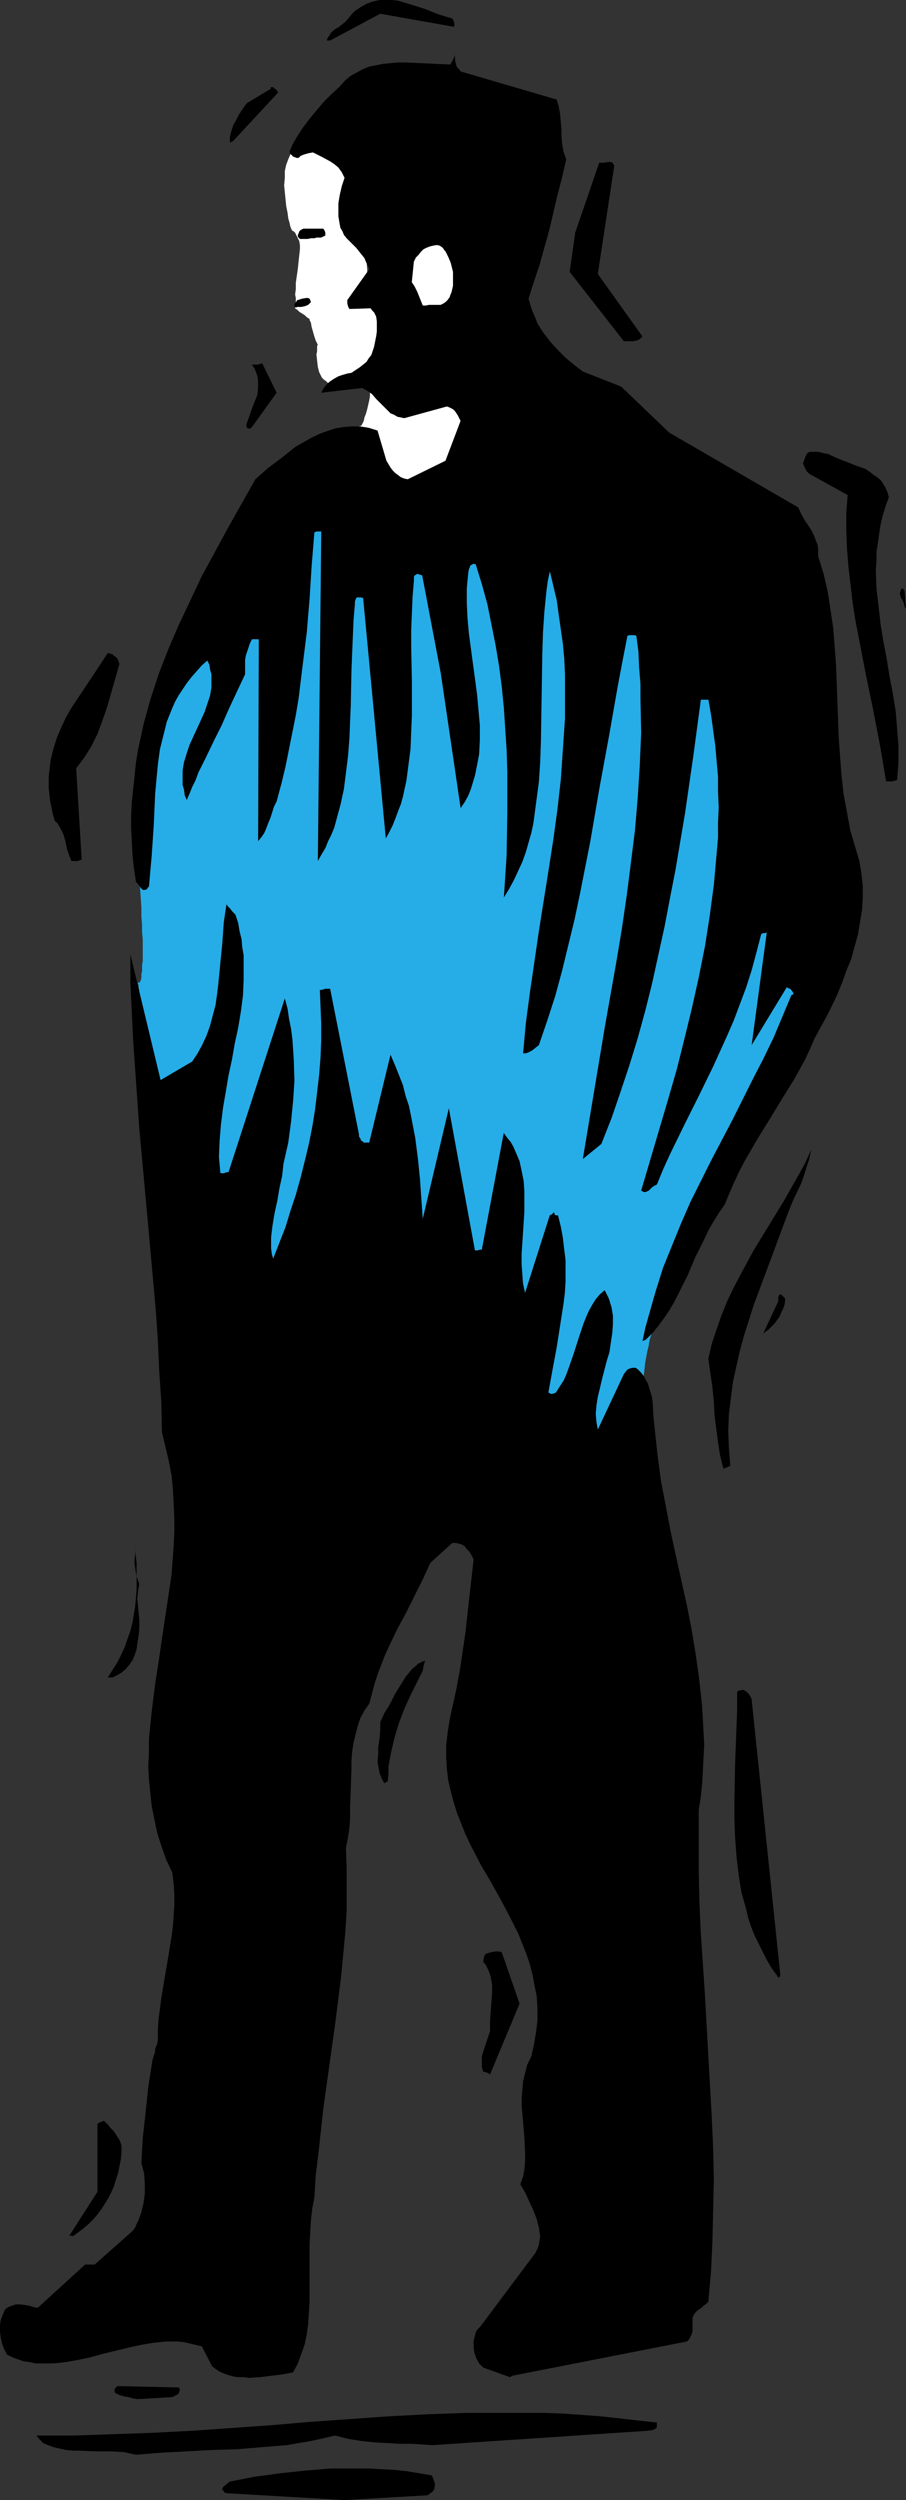 <?xml version="1.0" encoding="UTF-8" standalone="no"?>
<svg
   version="1.0"
   width="56.416mm"
   height="155.668mm"
   id="svg25"
   sodipodi:docname="Man 13.wmf"
   xmlns:inkscape="http://www.inkscape.org/namespaces/inkscape"
   xmlns:sodipodi="http://sodipodi.sourceforge.net/DTD/sodipodi-0.dtd"
   xmlns="http://www.w3.org/2000/svg"
   xmlns:svg="http://www.w3.org/2000/svg">
  <rect width="100%" height="100%" fill="#333333" stroke="none"/>
  <sodipodi:namedview
     id="namedview25"
     pagecolor="#ffffff"
     bordercolor="#000000"
     borderopacity="0.25"
     inkscape:showpageshadow="2"
     inkscape:pageopacity="0.0"
     inkscape:pagecheckerboard="0"
     inkscape:deskcolor="#d1d1d1"
     inkscape:document-units="mm" />
  <defs
     id="defs1">
    <pattern
       id="WMFhbasepattern"
       patternUnits="userSpaceOnUse"
       width="6"
       height="6"
       x="0"
       y="0" />
  </defs>
  <path
     style="fill:#26ade8;fill-opacity:1;fill-rule:evenodd;stroke:none"
     d="m 48.46,149.795 v 0.162 l -0.162,0.162 -0.323,0.323 -0.323,0.485 -0.323,0.485 -0.485,0.646 -0.646,0.808 -0.485,0.97 -0.808,0.97 -0.646,1.131 -0.808,1.131 -0.646,1.293 -0.808,1.454 -0.808,1.616 -0.969,1.616 -1.454,3.393 -0.808,1.939 -0.808,2.101 -0.808,1.939 -1.292,4.363 -0.646,2.424 -0.485,2.262 -0.485,2.585 -0.485,2.585 -0.323,2.424 -0.162,2.747 -0.162,2.747 v 2.747 2.909 l 0.162,2.909 0.323,2.909 0.162,2.747 0.162,2.424 0.162,2.424 v 2.101 l 0.162,1.939 v 1.778 l 0.162,1.616 v 5.171 l -0.162,0.808 v 0.808 0.808 l -0.162,0.485 v 0.646 0.323 l -0.162,0.646 -0.162,0.323 -0.162,0.162 h -0.162 -0.162 v -0.162 0.323 l 0.162,0.485 v 0.485 l 0.162,0.808 v 0.808 l 0.162,0.97 0.162,0.97 0.162,1.131 0.162,1.131 0.323,2.747 0.485,2.585 0.808,5.817 0.485,2.585 0.485,2.585 0.162,1.293 0.162,1.131 0.162,0.97 0.162,0.808 0.162,0.808 0.162,0.646 v 0.646 l 0.162,0.323 v 0.323 0 0.162 l 0.162,0.162 v 0.323 l 0.162,0.323 0.323,0.485 0.162,0.646 0.323,0.646 0.323,0.808 0.646,1.616 0.808,1.939 1.615,4.04 1.777,3.878 0.808,1.939 0.808,1.616 0.323,0.646 0.323,0.646 0.162,0.485 0.323,0.485 0.162,0.485 0.162,0.162 v 0.162 l 0.162,0.162 v 0 l 0.162,0.162 0.162,0.323 0.323,0.323 0.323,0.485 0.485,0.485 0.646,0.646 0.646,0.646 1.292,1.454 1.615,1.454 1.615,1.778 1.615,1.616 3.392,3.555 1.615,1.454 1.292,1.454 0.646,0.646 0.646,0.485 0.485,0.485 0.323,0.485 0.323,0.323 0.323,0.323 0.162,0.162 v 0 h 0.162 l 0.162,-0.162 h 0.485 l 0.646,-0.323 0.646,-0.162 0.808,-0.323 0.808,-0.162 1.131,-0.323 1.131,-0.485 1.131,-0.323 2.585,-0.808 2.746,-0.97 2.908,-0.808 2.908,-0.97 2.746,-0.808 2.585,-0.808 1.292,-0.485 0.969,-0.323 1.131,-0.323 0.808,-0.323 0.808,-0.323 0.808,-0.162 0.485,-0.323 0.485,-0.162 h 0.162 l 0.162,-0.162 v 0.162 l 0.323,0.162 0.162,0.323 0.485,0.485 0.485,0.646 0.485,0.646 0.646,0.646 0.808,0.808 0.808,0.97 0.808,0.808 1.938,2.101 1.938,2.101 1.938,2.262 2.1,2.101 1.938,2.101 1.777,1.939 0.969,0.97 0.808,0.808 0.646,0.808 0.646,0.646 0.646,0.646 0.485,0.485 0.485,0.323 0.162,0.323 0.323,0.162 v 0.162 h 0.162 l 0.162,0.323 0.485,0.485 0.485,0.646 0.808,0.646 0.808,0.97 0.969,0.97 1.131,1.131 1.131,1.131 1.292,1.293 1.131,1.293 1.454,1.454 2.908,2.909 5.815,5.979 2.908,2.909 1.454,1.293 1.292,1.454 1.131,1.131 1.292,1.293 0.969,0.97 0.969,0.97 0.969,0.97 0.646,0.646 0.485,0.646 0.485,0.323 0.323,0.323 v 0.162 -0.323 l 0.162,-0.485 v -0.485 -0.646 l 0.162,-0.808 v -0.97 -0.97 l 0.162,-1.131 0.162,-1.131 0.162,-2.585 0.323,-2.747 0.323,-3.07 0.646,-6.14 0.485,-2.909 0.323,-2.909 0.485,-2.585 0.323,-1.293 0.162,-1.131 0.323,-1.131 0.323,-0.97 0.323,-0.808 0.162,-0.646 0.162,-0.485 0.323,-0.485 0.162,-0.485 0.323,-0.646 0.323,-0.808 0.323,-0.808 0.485,-0.97 0.485,-0.97 0.485,-1.131 0.485,-1.131 0.646,-1.293 0.646,-1.293 1.292,-2.747 1.454,-3.07 1.454,-3.393 1.454,-3.393 1.777,-3.555 1.615,-3.717 1.777,-3.878 1.777,-3.878 3.554,-7.918 3.554,-7.918 3.554,-7.756 1.615,-3.717 1.454,-3.555 1.454,-3.393 1.454,-3.232 1.292,-2.909 1.131,-2.747 0.485,-1.293 0.485,-1.131 0.485,-1.131 0.323,-0.97 0.485,-0.97 0.323,-0.97 0.162,-0.646 0.323,-0.808 0.162,-0.485 0.162,-0.485 v -0.485 l 0.162,-0.323 v -0.162 l -0.162,-0.323 v -0.485 -0.485 l -0.162,-0.485 -0.162,-0.808 v -0.646 l -0.162,-0.808 -0.323,-1.939 -0.323,-2.101 -0.485,-2.424 -0.485,-2.585 -0.485,-2.747 -0.485,-2.747 -0.646,-3.07 -0.646,-3.232 -1.292,-6.625 -1.292,-6.625 -1.292,-6.625 -0.646,-3.232 -0.646,-3.232 -0.646,-3.07 -0.485,-2.747 -0.485,-2.909 -0.646,-2.585 -0.485,-2.262 -0.323,-2.101 -0.485,-1.939 -0.323,-1.616 v -0.646 l -0.162,-0.646 -0.162,-0.485 v -0.485 l -0.162,-0.323 v -0.162 -0.162 -0.162 h -0.162 v 0 h -0.323 l -0.323,-0.162 -0.323,-0.162 -0.485,-0.162 -0.485,-0.162 -0.646,-0.162 -1.454,-0.485 -1.615,-0.646 -1.938,-0.646 -2.1,-0.808 -2.261,-0.808 -2.423,-0.808 -2.585,-0.97 -2.746,-0.97 -5.654,-1.939 -5.815,-2.101 -5.815,-2.262 -5.654,-1.939 -2.746,-0.97 -2.585,-0.97 -2.423,-0.808 -2.423,-0.808 -1.938,-0.808 -1.938,-0.646 -1.777,-0.646 -1.454,-0.485 -0.485,-0.323 -0.646,-0.162 -0.323,-0.162 -0.485,-0.162 h -0.323 l -0.162,-0.162 h -0.162 v 0 l -42.16,-7.595 -0.162,0.162 -0.162,0.323 -0.323,0.323 -0.485,0.646 -0.646,0.646 -0.646,0.97 -0.808,0.97 -0.808,0.97 -0.969,1.293 -0.969,1.131 -0.969,1.293 -1.131,1.454 -2.261,2.909 -4.846,5.979 -2.423,2.909 -2.261,2.585 -0.969,1.293 -0.969,1.293 -0.969,1.131 -0.808,0.97 -0.808,0.808 -0.646,0.808 -0.646,0.646 -0.323,0.323 -0.323,0.323 z"
     id="path1" />
  <path
     style="fill:#ffffff;fill-opacity:1;fill-rule:evenodd;stroke:none"
     d="m 84.967,100.186 -0.485,0.162 -0.323,0.323 -0.162,0.485 v 0.485 0.646 l 0.162,0.808 0.646,1.616 0.646,1.616 0.323,0.808 0.323,0.646 0.323,0.485 0.323,0.485 0.162,0.162 v 0.162 0 0.162 l 0.162,0.323 0.162,0.323 0.323,0.808 0.485,0.97 0.646,0.97 0.646,0.808 0.485,0.323 0.485,0.162 0.485,0.162 0.485,-0.162 h 0.646 0.969 0.969 l 1.131,-0.162 2.261,-0.162 2.585,-0.323 2.423,-0.323 1.131,-0.323 0.969,-0.323 0.969,-0.323 0.646,-0.485 0.485,-0.323 0.323,-0.485 0.162,-0.485 0.162,-0.646 0.646,-0.97 0.646,-1.293 0.808,-1.293 0.485,-1.454 0.162,-0.808 0.162,-0.97 V 101.964 l -0.162,-0.97 -0.162,-0.97 -0.485,-0.97 -0.808,-1.778 -0.808,-1.778 -0.808,-1.616 -0.969,-1.293 -0.646,-0.646 -0.646,-0.485 -0.646,-0.485 -0.808,-0.485 -0.969,-0.323 -0.969,-0.162 -1.131,-0.162 -1.292,-0.162 h -2.585 -2.585 l -2.423,0.162 -1.131,0.162 H 89.005 88.197 87.39 L 86.744,89.845 86.259,89.683 85.936,89.521 v -0.323 -0.485 l 0.323,-0.485 1.131,-1.293 1.131,-1.293 1.131,-1.454 0.808,-1.616 0.323,-0.97 0.162,-0.808 0.162,-0.97 0.162,-0.808 V 78.049 L 90.944,77.241 90.62,76.271 90.136,75.301 89.651,74.494 89.328,73.847 88.844,73.362 88.521,72.878 87.713,72.231 87.228,71.746 86.744,71.1 86.582,70.777 V 70.454 L 86.421,69.969 V 69.323 l -0.162,-0.808 v -0.97 l 0.162,-1.131 V 63.344 L 86.259,61.566 V 59.466 L 86.098,57.526 85.774,53.325 85.613,51.386 85.451,49.285 85.29,47.508 84.967,45.892 84.644,44.438 84.482,43.145 84.159,42.175 83.998,41.852 83.836,41.691 83.513,41.206 83.19,40.559 82.705,39.913 82.382,39.105 81.09,37.651 80.444,36.843 79.636,36.196 78.667,35.55 77.698,34.904 76.729,34.58 75.598,34.257 74.467,34.096 h -1.292 l -1.454,0.162 -1.454,0.485 -0.485,0.323 -0.485,0.323 -0.485,0.485 -0.485,0.485 -0.485,1.131 -0.485,1.293 -0.323,1.454 V 41.852 l -0.162,1.778 0.162,1.616 0.162,1.616 0.162,1.616 0.323,1.616 0.162,1.293 0.323,1.131 0.162,0.808 0.162,0.323 v 0.162 l 0.162,0.162 v 0 0.162 l 0.162,0.162 0.323,0.162 0.323,0.323 0.323,0.646 0.323,0.646 0.323,0.646 0.162,0.97 v 0.485 0.485 l -0.162,1.454 -0.162,1.454 -0.162,1.616 -0.485,3.393 v 1.454 l -0.162,1.293 0.162,0.808 v 1.293 l -0.162,0.485 v 0.323 0.162 0.162 0 0 l 0.162,0.162 0.323,0.162 0.485,0.485 1.292,0.808 0.485,0.485 0.485,0.323 h 0.162 v 0 0.162 0.162 l 0.162,0.323 0.162,0.323 0.162,0.97 0.646,2.262 0.323,0.97 0.162,0.323 0.162,0.323 0.162,0.323 v 0 0 l -0.162,0.323 v 0.323 0.485 0.485 l -0.162,0.646 0.162,1.454 0.162,1.454 0.323,1.293 0.323,0.646 0.323,0.646 0.485,0.485 0.485,0.323 0.323,0.323 0.485,0.323 0.646,0.323 h 0.646 0.646 l 0.808,-0.162 1.131,-0.323 0.646,-0.162 0.646,-0.162 0.808,-0.323 0.969,-0.162 0.485,-0.162 h 0.323 l 0.323,0.162 0.323,0.162 0.485,0.323 0.323,0.646 0.323,0.808 v 0.97 0.97 l -0.162,0.97 -0.485,2.101 -0.323,1.131 -0.323,0.808 -0.162,0.808 -0.323,0.646 -0.162,0.323 z"
     id="path2" />
  <path
     style="fill:#000000;fill-opacity:1;fill-rule:evenodd;stroke:none"
     d="m 81.09,588.353 19.546,-1.131 0.646,-0.485 0.646,-0.485 0.323,-0.646 v -0.323 l 0.162,-0.485 -0.162,-0.646 -0.162,-0.485 -0.162,-0.485 -0.323,-0.646 -2.908,-0.485 -2.908,-0.485 -2.908,-0.323 -3.069,-0.162 -2.908,-0.162 h -3.069 -5.977 l -5.977,0.485 -5.977,0.646 -5.977,0.808 -5.815,1.131 -0.485,0.323 -0.323,0.323 -0.808,0.646 -0.162,0.323 v 0.323 l 0.323,0.323 0.162,0.323 0.485,0.162 z"
     id="path3" />
  <path
     style="fill:#000000;fill-opacity:1;fill-rule:evenodd;stroke:none"
     d="m 101.766,575.426 50.722,-3.393 1.131,-0.162 0.323,-0.162 0.323,-0.162 0.323,-0.323 v -0.162 -0.485 -0.485 l -4.523,-0.485 -4.361,-0.485 -4.361,-0.485 -4.361,-0.323 -4.523,-0.323 -4.523,-0.162 h -9.046 -9.046 l -9.046,0.323 -9.207,0.485 -9.207,0.646 -9.207,0.646 -9.369,0.808 -18.415,1.293 -9.369,0.485 -9.207,0.323 -9.207,0.323 H 8.561 l 0.808,0.97 0.808,0.808 1.131,0.485 1.292,0.485 1.454,0.323 1.454,0.323 1.615,0.162 h 1.615 l 3.554,0.162 h 3.392 l 3.392,0.162 1.454,0.323 1.454,0.323 5.977,-0.485 5.977,-0.323 5.977,-0.323 5.815,-0.162 5.815,-0.485 5.977,-0.485 2.746,-0.485 2.908,-0.485 2.908,-0.646 2.746,-0.646 3.231,0.808 3.069,0.485 3.069,0.323 2.908,0.162 2.908,0.162 h 2.908 l 2.423,0.162 z"
     id="path4" />
  <path
     style="fill:#000000;fill-opacity:1;fill-rule:evenodd;stroke:none"
     d="m 32.307,564.599 8.238,-0.485 0.646,-0.323 0.646,-0.323 0.162,-0.162 0.162,-0.323 0.162,-0.485 -0.162,-0.646 -14.538,-0.323 -0.485,0.485 -0.162,0.323 v 0.162 0.323 l 0.162,0.323 0.323,0.162 0.646,0.323 1.131,0.323 0.969,0.162 1.131,0.323 z"
     id="path5" />
  <path
     style="fill:#000000;fill-opacity:1;fill-rule:evenodd;stroke:none"
     d="m 120.504,559.105 41.191,-8.08 0.485,-0.485 0.323,-0.646 0.323,-0.646 0.162,-0.808 v -1.454 -1.616 l 0.323,-0.646 0.323,-0.485 0.485,-0.485 0.485,-0.323 0.485,-0.323 0.485,-0.485 0.485,-0.323 0.646,-0.646 0.646,-7.272 0.323,-7.11 0.162,-7.272 0.162,-7.272 -0.162,-7.272 -0.323,-7.272 -0.808,-14.382 -0.808,-14.543 -0.969,-14.382 -0.323,-7.272 -0.162,-7.272 v -7.11 -7.272 l 0.485,-3.07 0.323,-3.07 0.162,-3.07 0.162,-3.07 0.162,-3.07 -0.162,-3.07 -0.162,-2.909 -0.162,-3.07 -0.646,-5.979 -0.808,-5.817 -0.969,-5.979 -1.131,-5.817 -2.585,-11.635 -1.292,-5.979 -1.131,-5.979 -1.131,-5.817 -0.808,-6.14 -0.646,-5.979 -0.323,-3.07 -0.162,-3.232 -0.162,-1.293 -0.323,-1.131 -0.323,-0.97 -0.323,-1.131 -0.485,-0.808 -0.485,-0.97 -0.646,-0.808 -0.808,-0.808 -0.485,-0.323 h -0.323 -0.485 l -0.485,0.162 -0.485,0.162 -0.323,0.323 -0.646,0.808 -6.138,13.089 -0.323,-1.778 -0.162,-1.939 0.162,-1.939 0.323,-2.101 0.485,-1.939 0.485,-2.101 1.131,-4.363 0.646,-2.101 0.323,-2.262 0.323,-2.101 0.162,-2.101 v -2.101 l -0.323,-1.939 -0.646,-2.101 -0.485,-0.97 -0.485,-0.97 -1.131,0.97 -0.969,1.131 -0.808,1.293 -0.808,1.454 -0.646,1.454 -0.646,1.616 -1.131,3.393 -1.131,3.555 -1.131,3.232 -0.646,1.778 -0.646,1.454 -0.969,1.454 -0.808,1.293 -0.323,0.162 -0.485,0.162 h -0.485 l -0.162,-0.162 -0.323,-0.162 0.969,-5.333 0.969,-5.171 0.808,-5.171 0.808,-5.171 0.323,-2.585 0.162,-2.585 v -2.585 -2.585 l -0.323,-2.585 -0.323,-2.747 -0.485,-2.585 -0.646,-2.585 h -0.485 l -0.323,-0.162 v -0.323 l -0.162,-0.162 h -0.162 l -0.162,0.323 -0.323,0.162 -0.323,0.162 -5.815,18.26 -0.485,-2.262 -0.162,-2.262 -0.162,-2.262 v -2.424 l 0.323,-4.848 0.323,-5.009 v -2.424 -2.424 l -0.162,-2.424 -0.485,-2.424 -0.485,-2.262 -0.969,-2.262 -0.485,-1.131 -0.646,-1.131 -0.808,-0.97 -0.808,-1.131 -5.169,27.47 h -0.162 -0.323 l -0.485,0.162 h -0.646 l -6.138,-33.449 -6.138,26.016 -0.323,-4.525 -0.323,-4.686 -0.485,-4.848 -0.646,-5.009 -0.969,-5.009 -0.485,-2.424 -0.808,-2.424 -0.646,-2.585 -0.969,-2.424 -0.969,-2.424 -0.969,-2.262 -5.008,20.684 H 86.421 86.098 85.613 l -0.323,-0.323 -0.323,-0.162 -0.162,-0.485 -0.323,-0.485 v -0.485 l -6.784,-34.257 h -1.131 l -0.485,0.162 -0.808,0.162 0.162,3.878 0.162,4.04 v 3.878 l -0.162,4.04 -0.323,4.04 -0.485,4.201 -0.485,4.04 -0.646,4.04 -0.808,4.04 -0.969,4.04 -0.969,3.878 -1.131,4.04 -1.292,3.878 -1.131,3.717 -1.454,3.717 -1.454,3.717 -0.323,-1.131 -0.162,-1.293 v -1.293 -1.293 l 0.323,-2.747 0.485,-2.909 0.646,-2.909 0.485,-2.909 0.646,-2.909 0.323,-2.909 1.131,-5.009 0.646,-4.848 0.485,-4.848 0.323,-4.848 -0.162,-5.009 -0.162,-2.424 -0.162,-2.424 -0.323,-2.424 -0.485,-2.424 -0.323,-2.262 -0.646,-2.424 -13.246,40.883 h -0.162 -0.162 l -0.485,0.162 -0.646,0.162 -0.485,-0.162 -0.162,-1.939 -0.162,-1.778 0.162,-3.878 0.323,-3.878 0.485,-3.878 0.646,-3.717 0.646,-3.878 0.808,-3.717 0.646,-3.717 0.808,-3.717 0.646,-3.878 0.485,-3.717 0.162,-3.717 v -3.878 -1.939 l -0.323,-1.778 -0.162,-1.939 -0.485,-1.939 -0.323,-1.939 -0.646,-1.939 -0.646,-0.646 -0.646,-0.808 -0.485,-0.485 -0.323,-0.485 -0.323,2.101 -0.323,2.262 -0.162,2.262 -0.162,2.424 -0.485,4.848 -0.485,5.009 -0.323,2.585 -0.323,2.262 -0.646,2.424 -0.646,2.424 -0.808,2.262 -0.969,2.101 -1.131,2.101 -1.292,1.939 -7.431,4.363 -7.107,-29.571 v 6.787 l 0.323,6.625 0.323,6.787 0.485,6.948 0.485,6.948 0.485,6.948 1.292,14.058 1.292,14.22 1.292,14.382 0.485,7.11 0.323,7.272 0.485,7.11 0.162,7.272 0.808,3.393 0.808,3.393 0.646,3.393 0.323,3.393 0.162,3.232 0.162,3.393 v 3.232 l -0.162,3.393 -0.485,6.625 -0.969,6.464 -0.969,6.464 -0.485,3.232 -0.485,3.393 -0.969,6.302 -0.808,6.464 -0.323,3.232 -0.323,3.07 v 3.232 l -0.162,3.232 0.162,3.07 0.323,3.232 0.323,3.07 0.646,3.232 0.646,3.07 0.969,3.07 1.131,3.232 1.454,3.07 0.323,2.585 0.162,2.585 v 2.424 l -0.162,2.585 -0.162,2.424 -0.323,2.424 -0.808,5.009 -0.808,4.686 -0.808,4.848 -0.323,2.585 -0.323,2.424 -0.162,2.424 v 2.424 l -0.162,0.97 -0.323,0.646 -0.162,0.646 v 0.485 l -0.162,0.485 -0.162,0.485 -0.162,0.485 -0.162,0.646 -0.969,6.302 -0.646,6.14 -0.646,5.817 -0.323,5.817 0.323,1.293 0.323,1.131 0.162,2.424 v 2.424 l -0.323,2.262 -0.485,2.101 -0.646,1.778 -0.485,0.97 -0.323,0.808 -0.485,0.646 -0.485,0.485 -8.561,7.595 H 20.03 L 8.884,543.108 7.915,542.946 6.946,542.623 5.977,542.461 4.846,542.3 H 3.715 l -0.969,0.323 -0.808,0.323 -0.485,0.323 -0.323,0.323 -0.485,1.131 -0.485,1.293 L 0,547.309 v 1.293 l 0.162,1.454 0.323,1.454 0.485,1.293 0.646,1.293 1.292,0.646 1.292,0.485 1.454,0.485 1.292,0.162 1.454,0.323 h 1.292 1.454 1.454 l 2.908,-0.323 2.746,-0.485 3.069,-0.646 2.908,-0.808 5.977,-1.454 2.908,-0.646 2.908,-0.485 2.908,-0.323 h 1.454 1.454 l 1.454,0.162 1.454,0.323 1.292,0.323 1.454,0.323 2.423,4.686 0.808,0.646 0.969,0.646 1.131,0.485 0.969,0.323 1.131,0.323 1.131,0.162 h 1.292 l 1.292,0.162 2.585,-0.162 2.585,-0.323 2.585,-0.323 2.585,-0.485 1.131,-2.101 0.808,-2.262 0.808,-2.262 0.485,-2.424 0.323,-2.424 0.162,-2.585 0.162,-2.747 v -2.585 -10.988 l 0.162,-2.747 0.162,-2.747 0.323,-2.747 0.485,-2.585 0.323,-5.171 0.646,-5.333 1.131,-10.342 2.908,-20.845 1.292,-10.342 0.485,-5.171 0.485,-5.009 0.323,-5.171 v -5.009 -5.009 l -0.162,-4.848 0.485,-2.424 0.323,-2.262 0.162,-2.262 v -2.424 l 0.162,-4.525 0.162,-4.525 v -2.101 l 0.162,-2.101 0.323,-2.101 0.485,-1.939 0.485,-1.939 0.646,-1.939 0.969,-1.778 1.131,-1.616 0.646,-2.424 0.646,-2.424 0.808,-2.424 0.808,-2.101 0.808,-2.101 0.969,-2.101 1.938,-4.04 2.1,-3.878 1.938,-3.878 1.938,-3.878 1.777,-3.878 5.169,-4.686 h 0.808 l 0.646,0.162 0.646,0.162 0.808,0.485 0.485,0.646 0.646,0.646 0.485,0.808 0.485,0.97 -0.969,8.564 -0.969,8.726 -0.646,4.363 -0.646,4.363 -0.808,4.363 -0.969,4.363 -0.646,3.07 -0.485,3.07 -0.323,2.909 v 2.747 l 0.162,2.747 0.323,2.747 0.646,2.747 0.646,2.424 0.808,2.585 0.969,2.424 0.969,2.424 1.131,2.424 2.423,4.686 2.746,4.686 2.585,4.686 2.423,4.686 1.131,2.262 0.969,2.424 0.969,2.424 0.808,2.424 0.646,2.585 0.485,2.585 0.485,2.424 0.162,2.747 v 2.747 l -0.323,2.747 -0.485,2.909 -0.646,2.909 -0.969,1.939 -0.485,1.939 -0.485,1.939 -0.162,1.939 -0.162,1.939 v 1.939 l 0.323,3.717 0.323,3.878 0.162,3.717 v 1.778 l -0.162,1.778 -0.323,1.778 -0.646,1.778 1.131,1.939 0.969,2.101 0.969,2.101 0.808,2.101 0.485,1.939 0.162,1.131 0.162,0.97 -0.162,0.97 -0.162,0.97 -0.323,0.97 -0.485,0.97 -12.923,17.29 -0.485,0.485 -0.323,0.323 -0.323,0.646 -0.162,0.646 -0.323,1.293 v 1.454 l 0.162,1.293 0.485,1.454 0.323,0.485 0.323,0.646 0.485,0.485 0.485,0.485 6.3,2.262 z"
     id="path6" />
  <path
     style="fill:#000000;fill-opacity:1;fill-rule:evenodd;stroke:none"
     d="m 17.123,526.302 1.292,-0.97 1.292,-0.97 1.131,-0.97 1.131,-1.131 0.969,-1.131 0.969,-1.293 0.808,-1.293 0.808,-1.293 0.646,-1.293 0.646,-1.454 0.485,-1.616 0.485,-1.454 0.323,-1.616 0.323,-1.616 0.162,-1.616 v -1.616 l -0.323,-1.131 -0.646,-0.97 -0.485,-0.808 -0.485,-0.646 -0.646,-0.646 -0.485,-0.646 -0.485,-0.485 -0.485,-0.485 h -0.323 l -0.323,0.162 -0.485,0.162 -0.485,0.323 v 15.998 l -6.623,10.342 h 0.808 z"
     id="path7" />
  <path
     style="fill:#000000;fill-opacity:1;fill-rule:evenodd;stroke:none"
     d="m 115.335,488.167 6.946,-16.644 -4.2,-12.119 -0.646,-0.162 h -0.808 l -0.969,0.162 -1.131,0.323 -0.323,0.162 -0.162,0.323 -0.162,0.485 -0.162,0.97 0.646,0.808 0.485,0.97 0.323,0.808 0.323,0.97 0.162,0.97 0.162,0.97 v 1.939 l -0.162,1.939 -0.162,2.262 -0.162,2.262 v 2.424 l -0.808,2.424 -0.808,2.424 -0.323,1.131 v 1.131 1.293 l 0.323,1.131 0.646,0.162 0.485,0.162 z"
     id="path8" />
  <path
     style="fill:#000000;fill-opacity:1;fill-rule:evenodd;stroke:none"
     d="m 183.664,464.898 -6.784,-65.121 -0.162,-0.323 -0.162,-0.323 -0.323,-0.485 -0.323,-0.323 -0.646,-0.485 -0.485,-0.162 -0.646,0.162 h -0.323 l -0.323,0.323 v 4.201 l -0.162,4.201 -0.323,8.564 -0.162,8.726 v 4.363 l 0.162,4.201 0.323,4.363 0.485,4.201 0.646,4.201 1.131,4.04 0.485,2.101 0.646,1.939 0.808,2.101 0.969,1.939 0.969,1.939 0.969,1.939 1.131,1.939 1.292,1.778 0.162,0.323 0.162,0.162 h 0.162 l 0.162,-0.162 z"
     id="path9" />
  <path
     style="fill:#000000;fill-opacity:1;fill-rule:evenodd;stroke:none"
     d="m 91.267,419.167 0.162,-1.778 v -1.778 l 0.646,-3.393 0.808,-3.393 0.969,-3.232 1.292,-3.393 1.454,-3.232 1.454,-2.909 1.454,-2.909 0.162,-0.97 0.162,-0.646 0.162,-0.646 0.162,-0.162 v 0 l -0.808,0.323 -0.969,0.485 -0.646,0.646 -0.808,0.646 -0.646,0.808 -0.808,0.97 -1.292,2.101 -1.292,2.101 -1.131,2.262 -1.292,2.101 -0.969,2.101 v 1.939 l -0.162,1.939 -0.323,1.939 v 1.778 l -0.162,1.778 0.323,1.778 0.162,0.808 0.323,0.808 0.323,0.808 0.485,0.808 z"
     id="path10" />
  <path
     style="fill:#000000;fill-opacity:1;fill-rule:evenodd;stroke:none"
     d="m 26.492,394.767 0.969,-0.485 1.131,-0.646 0.969,-0.808 0.808,-0.97 0.808,-1.131 0.485,-1.131 0.485,-1.454 0.162,-1.293 0.162,-0.97 0.162,-0.97 0.162,-1.778 v -1.778 l -0.323,-3.555 -0.162,-1.616 0.162,-1.616 0.162,-0.97 0.162,-0.808 -0.485,-1.293 -0.323,-1.293 -0.162,-1.131 -0.162,-1.131 v -0.97 l 0.162,-1.131 v -1.131 l -0.162,-1.131 0.485,4.201 v 2.101 2.101 2.101 l -0.162,1.939 -0.162,1.939 -0.323,1.939 -0.323,1.939 -0.485,1.939 -0.646,1.778 -0.646,1.939 -0.808,1.778 -0.969,1.939 -1.131,1.778 -1.131,1.778 z"
     id="path11" />
  <path
     style="fill:#000000;fill-opacity:1;fill-rule:evenodd;stroke:none"
     d="m 171.064,345.32 0.808,-0.323 -0.323,-4.201 -0.162,-4.04 0.162,-4.04 0.485,-3.878 0.485,-3.717 0.808,-3.717 0.808,-3.555 0.969,-3.555 1.131,-3.555 1.131,-3.555 2.585,-6.948 2.585,-6.948 2.585,-6.948 0.808,-2.101 0.808,-1.939 1.777,-3.717 0.646,-1.778 0.646,-2.101 0.646,-1.939 0.485,-2.262 -1.454,3.232 -1.615,2.909 -3.392,5.979 -3.554,5.817 -3.554,5.817 -3.231,5.979 -1.615,3.07 -1.454,3.07 -1.292,3.232 -1.131,3.232 -1.131,3.393 -0.808,3.555 0.485,3.393 0.485,3.393 0.323,3.232 0.162,3.232 0.808,6.302 0.485,3.07 0.808,3.232 z"
     id="path12" />
  <path
     style="fill:#000000;fill-opacity:1;fill-rule:evenodd;stroke:none"
     d="m 152.003,315.264 1.615,-1.616 1.454,-1.778 1.292,-1.778 1.292,-1.939 1.131,-1.939 0.969,-1.939 2.1,-4.201 1.777,-4.201 2.1,-4.201 0.969,-2.101 1.131,-1.939 1.292,-2.101 1.454,-2.101 1.131,-2.747 1.131,-2.585 1.292,-2.747 1.292,-2.424 2.908,-5.009 2.908,-4.686 2.746,-4.525 2.908,-4.686 2.585,-4.686 1.131,-2.424 1.131,-2.585 1.292,-2.424 1.454,-2.585 1.292,-2.585 1.292,-2.747 1.131,-2.747 0.969,-2.747 1.131,-2.747 0.808,-2.909 0.808,-2.909 0.485,-2.909 0.485,-2.909 0.162,-2.909 v -2.747 l -0.323,-2.909 -0.485,-2.909 -0.808,-2.747 -1.292,-4.363 -0.808,-4.363 -0.808,-4.363 -0.485,-4.363 -0.323,-4.363 -0.323,-4.363 -0.323,-8.726 -0.323,-8.564 -0.323,-4.363 -0.323,-4.201 -0.646,-4.363 -0.646,-4.201 -0.969,-4.201 -1.292,-4.201 v -0.97 -0.97 l -0.162,-0.808 -0.323,-0.808 -0.485,-1.293 -0.646,-1.293 -1.615,-2.424 -0.808,-1.454 -0.646,-1.454 -30.368,-17.613 -11.307,-10.827 -9.046,-3.555 -2.1,-1.616 -1.938,-1.616 -1.777,-1.778 -1.777,-1.939 -1.615,-2.101 -0.646,-0.97 -0.808,-1.293 -0.485,-1.293 -0.646,-1.454 -0.485,-1.454 -0.485,-1.616 1.292,-4.04 1.292,-3.878 2.261,-8.08 1.938,-8.241 1.131,-4.363 0.969,-4.201 -0.646,-1.778 -0.323,-1.939 -0.162,-1.778 V 30.379 l -0.323,-3.555 -0.323,-1.778 -0.485,-1.616 -22.615,-6.625 -0.323,-0.485 -0.323,-0.323 -0.323,-0.485 -0.162,-0.646 -0.162,-0.646 v -0.646 -0.646 l 0.162,-0.646 -0.162,0.808 -0.323,0.646 -0.323,0.646 -0.485,0.808 -3.392,-0.162 -3.554,-0.162 -3.554,-0.162 h -1.777 l -1.777,0.162 -1.777,0.162 -1.615,0.323 -1.615,0.323 -1.615,0.646 -1.454,0.808 -1.454,0.808 -1.292,1.131 -1.131,1.293 -1.938,1.778 -1.938,1.939 -1.615,1.939 -1.615,1.939 -1.454,1.939 -1.292,1.939 -1.131,1.939 -0.808,1.778 v 0.323 l 0.162,0.323 0.646,0.646 0.808,0.323 h 0.323 0.162 l 0.162,-0.162 0.323,-0.323 0.808,-0.323 1.131,-0.323 0.969,-0.162 0.969,0.485 0.969,0.485 2.1,1.131 0.969,0.646 0.969,0.808 0.808,1.131 0.323,0.646 0.323,0.646 -0.646,1.939 -0.485,2.101 -0.323,1.939 v 2.101 0.97 l 0.162,0.97 0.162,0.97 0.162,0.808 0.485,0.808 0.323,0.808 0.646,0.808 0.646,0.646 0.808,0.808 0.808,0.808 0.646,0.808 0.646,0.808 0.646,0.808 0.323,0.808 0.485,0.97 0.323,0.808 -5.169,7.272 v 0.323 0.485 l 0.162,0.646 0.323,0.646 5.008,-0.162 0.323,0.485 0.485,0.485 0.485,0.97 0.162,1.131 v 1.131 1.293 l -0.162,1.131 -0.485,2.424 -0.323,0.97 -0.323,0.97 -0.646,0.808 -0.485,0.808 -0.808,0.646 -0.808,0.646 -0.969,0.646 -0.969,0.646 -0.969,0.162 -1.131,0.323 -0.969,0.323 -1.131,0.646 -0.969,0.646 -0.808,0.808 -0.646,0.808 -0.485,0.97 9.692,-1.131 0.485,0.323 0.646,0.323 1.131,0.808 0.969,1.131 1.131,1.131 1.131,1.131 1.131,1.131 0.808,0.323 0.808,0.485 0.808,0.162 0.808,0.162 10.015,-2.747 0.485,0.162 0.646,0.323 0.323,0.162 0.485,0.485 0.323,0.485 0.323,0.485 0.646,1.293 -3.554,9.372 -8.884,4.363 -0.808,-0.162 -0.808,-0.323 -1.292,-0.97 -0.646,-0.646 -0.485,-0.646 -0.485,-0.808 -0.485,-0.808 -2.1,-7.11 -2.1,-0.646 -1.938,-0.323 h -2.1 l -1.938,0.162 -1.938,0.323 -1.938,0.646 -1.777,0.646 -1.938,0.97 -1.777,0.97 -1.938,1.131 -1.615,1.293 -1.615,1.293 -3.231,2.424 -1.454,1.293 -1.454,1.293 -6.461,11.473 -3.069,5.656 -3.069,5.656 -2.746,5.817 -2.746,5.817 -2.423,5.656 -2.261,5.817 -1.938,5.979 -0.808,2.909 -0.808,2.909 -0.646,3.07 -0.646,2.909 -0.485,3.07 -0.323,3.07 -0.323,3.07 -0.323,3.07 -0.162,3.07 v 3.07 l 0.162,3.07 0.162,3.232 0.323,3.07 0.485,3.232 1.292,1.616 0.323,0.323 h 0.485 l 0.485,-0.162 0.162,-0.323 0.323,-0.323 0.323,-3.717 0.323,-3.555 0.485,-7.272 0.323,-7.272 0.323,-3.555 0.323,-3.393 0.485,-3.555 0.808,-3.232 0.808,-3.232 0.646,-1.616 0.646,-1.616 0.646,-1.454 0.808,-1.454 0.969,-1.454 0.969,-1.454 1.131,-1.454 1.131,-1.293 1.292,-1.454 1.292,-1.131 0.485,0.97 0.162,1.131 0.323,1.131 v 0.97 0.97 1.131 l -0.323,1.939 -0.646,1.939 -0.646,1.939 -1.777,3.878 -1.777,3.878 -0.646,1.939 -0.646,2.101 -0.323,1.939 v 1.131 1.131 1.131 l 0.323,1.131 0.162,1.293 0.485,1.131 0.646,-1.454 0.646,-1.616 0.808,-1.616 0.646,-1.778 1.777,-3.555 1.777,-3.717 1.938,-3.878 1.777,-4.04 3.715,-7.918 v -1.293 -1.131 -0.97 l 0.162,-0.97 0.323,-0.97 0.323,-0.97 0.323,-0.97 0.485,-0.97 h 1.615 l -0.162,47.508 0.808,-0.97 0.646,-0.97 0.485,-1.131 0.485,-1.293 0.485,-1.131 0.808,-2.585 0.646,-1.293 1.131,-4.201 0.969,-4.04 0.808,-4.04 0.808,-4.04 0.808,-4.04 0.646,-3.878 0.969,-7.918 0.969,-7.756 0.646,-7.756 0.485,-7.756 0.646,-7.918 h 0.162 l 0.323,-0.162 h 0.485 0.646 l -0.808,77.564 0.808,-1.454 0.969,-1.616 0.646,-1.616 0.808,-1.616 0.646,-1.616 0.485,-1.778 0.969,-3.555 0.808,-3.717 0.485,-3.878 0.485,-3.878 0.323,-4.04 0.323,-8.08 0.162,-8.08 0.323,-7.918 0.162,-3.878 0.323,-3.717 v -0.646 l 0.162,-0.485 0.162,-0.323 0.162,-0.162 h 0.323 0.323 0.323 l 0.485,0.162 5.331,56.557 0.808,-1.454 0.808,-1.616 0.646,-1.616 0.646,-1.778 0.646,-1.616 0.485,-1.778 0.808,-3.717 0.485,-3.717 0.485,-3.717 0.162,-4.04 0.162,-3.878 v -8.08 l -0.162,-8.08 v -4.04 l 0.162,-3.878 0.162,-3.878 0.323,-3.878 v -0.485 -0.323 l 0.162,-0.323 0.323,-0.162 0.162,-0.162 h 0.323 l 0.485,0.162 0.485,0.162 4.361,22.946 4.684,31.833 0.969,-1.454 0.808,-1.454 0.646,-1.616 0.485,-1.616 0.485,-1.616 0.323,-1.616 0.323,-1.616 0.323,-1.778 0.162,-3.393 v -3.393 l -0.323,-3.555 -0.323,-3.555 -0.485,-3.717 -0.485,-3.555 -0.969,-7.272 -0.323,-3.555 -0.162,-3.555 v -3.393 l 0.323,-3.555 0.162,-0.97 0.162,-0.323 0.162,-0.485 0.162,-0.162 0.323,-0.162 0.323,-0.162 0.485,0.162 1.454,4.686 1.292,4.686 0.969,4.848 0.969,4.848 0.808,4.848 0.646,5.009 0.485,4.848 0.323,5.009 0.323,4.848 0.162,5.009 v 5.009 4.848 l -0.162,10.019 -0.646,9.857 1.292,-2.101 1.131,-2.101 0.969,-2.101 0.969,-2.101 0.808,-2.262 0.646,-2.262 0.646,-2.262 0.485,-2.262 0.323,-2.424 0.323,-2.424 0.646,-4.848 0.323,-4.848 0.162,-5.009 0.162,-10.18 0.162,-10.18 0.162,-5.009 0.323,-4.848 0.485,-4.848 0.323,-2.424 0.485,-2.262 0.808,3.393 0.808,3.393 0.485,3.555 0.485,3.393 0.485,3.393 0.323,3.555 0.162,3.555 v 3.555 3.393 3.555 l -0.485,7.11 -0.485,7.11 -0.808,7.11 -0.969,7.11 -1.131,7.272 -1.131,7.11 -1.131,7.11 -2.1,14.382 -0.969,7.272 -0.646,7.11 h 0.646 l 0.485,-0.162 0.969,-0.485 0.808,-0.646 0.808,-0.646 1.938,-5.656 1.938,-5.979 1.615,-5.979 1.454,-5.979 1.454,-5.979 1.292,-6.14 2.423,-12.281 2.1,-12.281 2.261,-12.281 2.1,-11.958 1.131,-5.979 1.131,-5.817 0.485,-0.162 h 0.485 0.646 l 0.485,0.162 0.485,3.717 0.162,3.717 0.323,3.878 v 3.717 l 0.162,7.756 -0.323,7.595 -0.485,7.756 -0.646,7.595 -0.969,7.756 -0.969,7.595 -1.131,7.756 -1.292,7.756 -2.746,15.513 -2.585,15.513 -2.585,15.513 4.361,-3.555 2.423,-6.14 2.1,-6.14 2.1,-6.302 1.938,-6.302 1.777,-6.464 1.615,-6.464 1.454,-6.625 1.454,-6.625 1.292,-6.787 1.292,-6.625 2.261,-13.412 1.938,-13.412 1.777,-13.25 h 1.777 l 0.646,3.717 0.485,3.555 0.485,3.555 0.323,3.717 0.323,3.555 v 3.555 l 0.162,3.717 -0.162,3.555 v 3.555 l -0.323,3.717 -0.646,7.272 -0.969,7.272 -1.131,7.272 -1.454,7.272 -1.615,7.272 -1.777,7.272 -1.777,7.11 -2.1,7.272 -4.2,14.22 -2.1,7.11 0.646,0.323 h 0.323 l 0.485,-0.162 0.323,-0.162 0.808,-0.808 0.485,-0.323 0.646,-0.323 1.454,-3.555 1.615,-3.555 3.392,-6.948 3.392,-6.787 3.392,-6.948 1.615,-3.555 1.615,-3.555 1.615,-3.717 1.454,-3.878 1.454,-3.878 1.292,-4.04 1.131,-4.201 1.131,-4.363 h 0.162 l 0.162,-0.162 h 0.485 l 0.485,-0.162 -3.554,26.501 8.238,-13.574 v 0 h 0.162 l 0.162,0.162 0.485,0.162 0.323,0.323 0.323,0.485 0.162,0.323 v 0.162 h -0.162 l -0.162,0.162 h -0.162 l -2.1,5.009 -2.1,5.009 -2.423,5.009 -2.423,4.686 -4.846,9.695 -5.008,9.534 -2.423,4.848 -2.423,4.848 -2.261,5.171 -2.1,5.171 -2.1,5.171 -1.777,5.656 -1.615,5.656 -0.808,2.909 -0.646,3.07 z"
     id="path13" />
  <path
     style="fill:#000000;fill-opacity:1;fill-rule:evenodd;stroke:none"
     d="m 180.918,312.84 1.454,-1.454 1.131,-1.616 0.323,-0.808 0.485,-0.97 0.323,-0.97 0.162,-1.131 v -0.162 l -0.162,-0.323 -0.646,-0.646 -0.323,-0.162 h -0.162 l -0.162,0.162 v 0.162 l -0.162,0.323 v 0.323 0.646 l -3.554,7.595 z"
     id="path14" />
  <path
     style="fill:#ffffff;fill-opacity:1;fill-rule:evenodd;stroke:none"
     d="m 185.925,230.752 5.008,-16.482 z"
     id="path15" />
  <path
     style="fill:#000000;fill-opacity:1;fill-rule:evenodd;stroke:none"
     d="m 18.253,202.635 0.969,-0.323 -1.292,-21.492 0.969,-1.293 0.969,-1.293 0.808,-1.293 0.808,-1.293 1.454,-2.909 1.131,-3.07 1.131,-3.232 0.969,-3.393 0.969,-3.393 0.969,-3.393 -0.323,-0.97 -0.162,-0.323 -0.323,-0.323 -0.485,-0.323 -0.323,-0.323 -0.485,-0.162 -0.646,-0.162 -2.746,4.201 -2.908,4.363 -2.908,4.363 -1.292,2.262 -1.131,2.424 -0.969,2.262 -0.808,2.585 -0.646,2.585 -0.323,2.585 -0.162,1.293 v 1.454 1.454 l 0.162,1.454 0.162,1.454 0.323,1.616 0.323,1.616 0.485,1.616 0.646,0.485 0.323,0.646 0.646,1.131 0.485,1.131 0.323,1.131 0.485,2.262 0.485,1.293 0.485,1.293 z"
     id="path16" />
  <path
     style="fill:#000000;fill-opacity:1;fill-rule:evenodd;stroke:none"
     d="m 209.994,183.891 1.131,-0.323 0.162,-2.101 0.162,-1.939 v -4.04 l -0.323,-4.04 -0.323,-4.04 -0.646,-4.04 -0.808,-4.201 -0.646,-4.04 -0.808,-4.201 -0.646,-4.04 -0.485,-4.201 -0.485,-4.201 -0.162,-4.363 0.162,-2.101 v -2.101 l 0.323,-2.101 0.323,-2.262 0.323,-2.101 0.485,-2.101 0.646,-2.101 0.808,-2.262 -0.323,-1.131 -0.485,-1.131 -0.485,-0.808 -0.646,-0.97 -0.808,-0.646 -0.969,-0.646 -0.808,-0.646 -0.969,-0.646 -2.261,-0.808 -4.523,-1.778 -2.1,-0.97 -0.969,-0.162 -0.646,-0.162 -0.646,-0.162 h -0.485 -0.969 -0.323 l -0.646,0.162 -0.323,0.485 -0.323,0.646 -0.485,1.454 0.485,1.131 0.323,0.646 0.646,0.646 9.046,5.009 -0.323,4.201 v 4.201 l 0.162,4.201 0.323,4.04 0.485,4.201 0.485,4.201 0.646,4.201 0.808,4.201 1.615,8.403 1.777,8.564 1.615,8.403 1.454,8.564 z"
     id="path17" />
  <path
     style="fill:#000000;fill-opacity:1;fill-rule:evenodd;stroke:none"
     d="m 213.225,143.493 -0.323,-4.363 -0.162,-0.323 -0.162,-0.162 -0.162,-0.162 h -0.162 l -0.162,0.162 -0.162,0.485 -0.162,0.485 0.162,0.646 0.162,0.485 0.323,0.485 0.323,0.808 0.162,0.808 0.323,0.485 z"
     id="path18" />
  <path
     style="fill:#000000;fill-opacity:1;fill-rule:evenodd;stroke:none"
     d="m 59.283,100.51 5.815,-8.08 -3.392,-6.948 -0.485,0.162 -0.485,0.162 H 60.091 59.283 l 0.646,0.97 0.323,0.808 0.323,0.97 0.162,0.97 v 0.808 0.808 l -0.162,1.778 -0.646,1.616 -0.646,1.616 -0.646,1.939 -0.646,1.778 v 0.485 l 0.162,0.323 0.323,0.162 h 0.162 0.323 z"
     id="path19" />
  <path
     style="fill:#000000;fill-opacity:1;fill-rule:evenodd;stroke:none"
     d="m 148.126,80.311 h 0.808 l 0.808,-0.162 0.485,-0.162 0.323,-0.162 0.323,-0.323 0.323,-0.323 -10.5,-14.705 3.877,-25.531 -0.323,-0.485 -0.323,-0.323 h -0.323 -0.485 l -1.131,0.162 h -0.969 l -5.654,16.482 -1.292,9.211 12.761,16.321 z"
     id="path20" />
  <path
     style="fill:#ffffff;fill-opacity:1;fill-rule:evenodd;stroke:none"
     d="m 100.151,71.908 0.808,-0.162 h 0.808 0.808 1.131 l 0.646,-0.323 0.485,-0.323 0.485,-0.485 0.485,-0.646 0.162,-0.485 0.323,-0.808 0.323,-1.454 v -1.616 -1.616 l -0.323,-1.293 -0.162,-0.646 -0.162,-0.485 -0.485,-1.131 -0.485,-0.97 -0.162,-0.323 -0.162,-0.162 -0.162,-0.162 v 0 l -0.162,-0.323 -0.323,-0.323 -0.485,-0.323 -0.485,-0.162 h -0.485 l -0.808,0.162 -0.646,0.162 -0.808,0.323 -0.646,0.323 -0.646,0.646 -0.485,0.646 -0.646,0.646 -0.485,0.97 -0.485,4.848 0.323,0.485 0.323,0.485 0.323,0.646 0.323,0.646 0.646,1.616 0.323,0.808 0.323,0.808 z"
     id="path21" />
  <path
     style="fill:#000000;fill-opacity:1;fill-rule:evenodd;stroke:none"
     d="m 70.267,72.231 h 0.646 l 0.808,-0.162 0.808,-0.323 0.323,-0.323 0.323,-0.323 -0.162,-0.485 -0.162,-0.323 -0.323,-0.162 h -0.485 l -0.969,0.162 -0.969,0.323 h -0.162 l -0.162,0.323 -0.485,0.646 v 0.323 0.323 h 0.162 l 0.162,0.162 0.323,-0.162 z"
     id="path22" />
  <path
     style="fill:#000000;fill-opacity:1;fill-rule:evenodd;stroke:none"
     d="m 71.398,56.234 h 0.969 l 0.808,-0.162 h 0.808 l 0.485,-0.162 h 0.646 0.485 l 0.323,-0.162 0.323,-0.162 0.323,-0.162 v -0.323 -0.323 l -0.162,-0.485 -0.323,-0.485 h -4.684 l -0.323,0.162 -0.323,0.162 -0.323,0.323 -0.162,0.485 -0.162,0.323 v 0.485 l 0.323,0.323 0.162,0.162 h 0.323 z"
     id="path23" />
  <path
     style="fill:#000000;fill-opacity:1;fill-rule:evenodd;stroke:none"
     d="M 54.921,33.126 65.421,21.815 v 0 -0.162 l -0.162,-0.162 -0.162,-0.323 -0.485,-0.323 -0.323,-0.323 h -0.323 -0.162 l -0.162,0.162 0.162,0.162 -5.654,3.393 -0.646,0.808 -0.646,0.97 -0.646,0.97 -0.646,1.293 -0.646,1.131 -0.485,1.454 -0.323,1.293 v 1.454 z"
     id="path24" />
  <path
     style="fill:#000000;fill-opacity:1;fill-rule:evenodd;stroke:none"
     d="M 77.698,9.534 89.49,3.232 106.774,6.302 106.935,5.979 V 5.494 L 106.774,5.009 106.451,4.363 103.22,3.393 99.989,2.101 96.92,1.131 95.305,0.646 93.69,0.162 92.236,0 H 90.782 89.328 L 87.874,0.323 86.421,0.808 84.967,1.616 83.513,2.585 82.867,3.232 82.221,4.04 81.413,5.009 80.605,5.656 79.798,6.302 78.99,6.787 78.344,7.272 77.859,7.756 77.375,8.564 77.052,9.049 76.89,9.534 Z"
     id="path25" />
</svg>
